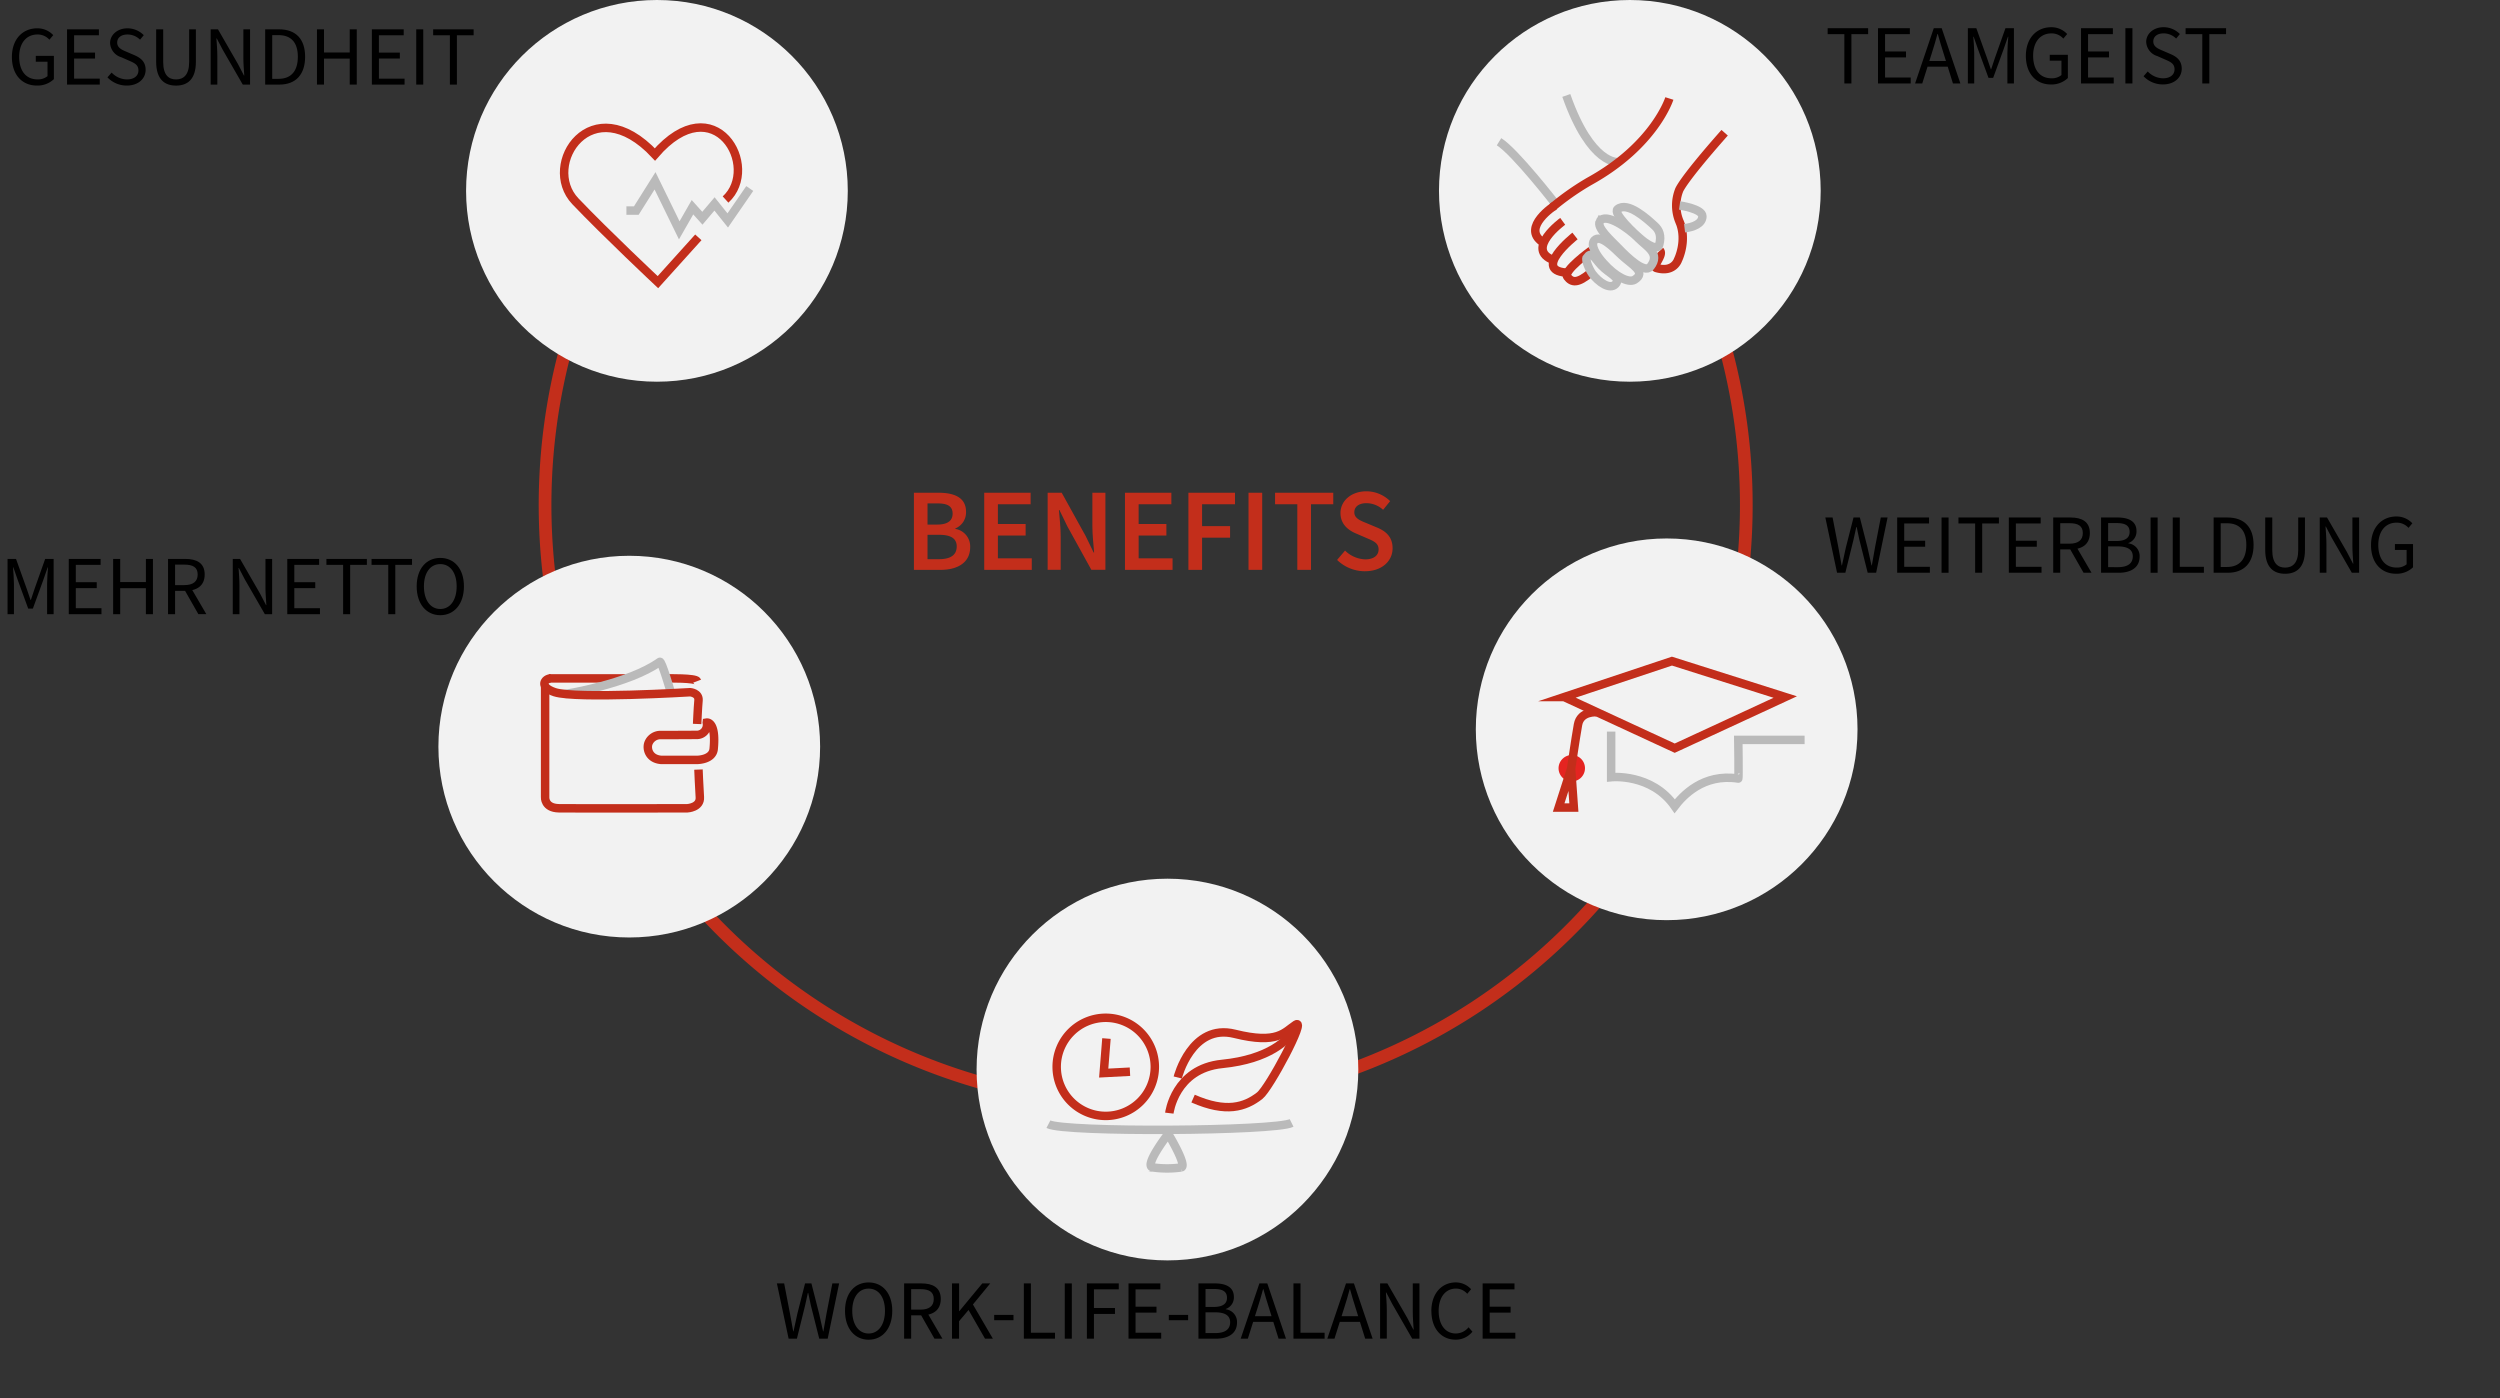 <?xml version="1.0"?>
<svg xmlns="http://www.w3.org/2000/svg" id="benefits-kreis" width="590.334" height="330.223" viewBox="0 0 590.334 330.223">
  <rect x="0" y="0" width="590.334" height="330.223" fill="#333333" stroke="none"/>
  <path id="Pfad_1340" data-name="Pfad 1340" d="M431.4,19.041A141.827,141.827,0,1,1,246.405,14.09" transform="translate(-65.493 -4.752)" fill="none" stroke="#c32e1b" stroke-miterlimit="10" stroke-width="3"/>
  <circle id="Ellipse_49" data-name="Ellipse 49" cx="45.067" cy="45.067" r="45.067" transform="translate(110.057)" fill="#f2f2f2"/>
  <circle id="Ellipse_50" data-name="Ellipse 50" cx="45.067" cy="45.067" r="45.067" transform="translate(103.522 131.238)" fill="#f2f2f2"/>
  <circle id="Ellipse_51" data-name="Ellipse 51" cx="45.067" cy="45.067" r="45.067" transform="translate(348.489 127.149)" fill="#f2f2f2"/>
  <circle id="Ellipse_52" data-name="Ellipse 52" cx="45.067" cy="45.067" r="45.067" transform="translate(230.605 207.488)" fill="#f2f2f2"/>
  <circle id="Ellipse_53" data-name="Ellipse 53" cx="45.067" cy="45.067" r="45.067" transform="translate(339.793)" fill="#f2f2f2"/>
  <g id="Gruppe_338" data-name="Gruppe 338" transform="translate(133.205 30.115)">
    <path id="Pfad_1341" data-name="Pfad 1341" d="M223.18,71.445h2.34l4.421-7.025,5.72,11.7,3.122-5.461,2.34,2.6,2.863-3.38,3.122,3.9,5.2-7.542" transform="translate(-208.471 -51.84)" fill="none" stroke="#bababa" stroke-miterlimit="10" stroke-width="2"/>
    <path id="Pfad_1342" data-name="Pfad 1342" d="M232.682,71.367l-9.544,10.584s-12.281-11.525-19.511-19.12c-8.165-8.609,3.877-26.948,18.809-11.028,14.1-16.31,25.079,2.989,16.675,10.637" transform="translate(-200.987 -45.439)" fill="none" stroke="#c32e1b" stroke-miterlimit="10" stroke-width="2"/>
  </g>
  <g id="Gruppe_339" data-name="Gruppe 339" transform="translate(128.545 156.267)">
    <path id="Pfad_1343" data-name="Pfad 1343" d="M244.734,257.458a2.4,2.4,0,0,1-2.512,2.9c-3,.033-8.258.033-8.258.033a3.047,3.047,0,0,0-3.035,2.021c-.424,1.306.2,3.619,3.035,3.851h8.483s3.685,0,3.917-2.611c.623-6.561-1.63-6.2-1.63-6.2Z" transform="translate(-206.384 -243.092)" fill="none" stroke="#c32e1b" stroke-miterlimit="10" stroke-width="2"/>
    <path id="Pfad_1344" data-name="Pfad 1344" d="M194.219,244.66v26.1s-.2,2.545,3.261,2.611c7.012.066,30.341,0,30.341,0s3.1-.166,2.936-2.611-.325-6.528-.325-6.528" transform="translate(-194.044 -238.778)" fill="none" stroke="#c32e1b" stroke-miterlimit="10" stroke-width="2"/>
    <path id="Pfad_1345" data-name="Pfad 1345" d="M237.84,241.706s6.687-.133,6.985.649" transform="translate(-208.755 -237.778)" fill="none" stroke="#c32e1b" stroke-miterlimit="10" stroke-width="2"/>
    <path id="Pfad_1346" data-name="Pfad 1346" d="M195.55,241.71h18.073" transform="translate(-194.493 -237.783)" fill="none" stroke="#c32e1b" stroke-miterlimit="10" stroke-width="2"/>
    <path id="Pfad_1347" data-name="Pfad 1347" d="M201.31,243.4s14.978-2.32,22.381-7.6c.424-.325,2.545,6.985,2.545,6.985" transform="translate(-196.436 -235.784)" fill="none" stroke="#bababa" stroke-miterlimit="10" stroke-width="2"/>
    <path id="Pfad_1348" data-name="Pfad 1348" d="M195.47,241.71c-1.438,0-2.9,1.988.948,3.261,5.057,1.63,31.978,0,31.978,0s2.121.166,1.955,1.955-.325,5.547-.325,5.547" transform="translate(-193.955 -237.783)" fill="none" stroke="#c32e1b" stroke-miterlimit="10" stroke-width="2"/>
  </g>
  <g id="Gruppe_340" data-name="Gruppe 340" transform="translate(353.97 22.54)">
    <path id="Pfad_1349" data-name="Pfad 1349" d="M570.328,49.737s-6.429.881-12.268-15.727" transform="translate(-542.174 -34.01)" fill="none" stroke="#bababa" stroke-miterlimit="10" stroke-width="2"/>
    <path id="Pfad_1350" data-name="Pfad 1350" d="M547.464,65.213s-9.623-12.4-13.374-14.713" transform="translate(-534.09 -39.571)" fill="none" stroke="#bababa" stroke-miterlimit="10" stroke-width="2"/>
    <path id="Pfad_1351" data-name="Pfad 1351" d="M554.36,78.86s-9.073,6.621-2.154,9.166" transform="translate(-539.322 -49.136)" fill="none" stroke="#c32e1b" stroke-miterlimit="10" stroke-width="2"/>
    <path id="Pfad_1352" data-name="Pfad 1352" d="M590.878,75.126c.948,1.047-1.955,3.784-.848,4.109,4.109,1.173,5.09-1.9,5.09-1.9s2.346-4.633.292-9.232A9.852,9.852,0,0,1,595.345,61s.325-1.862,10.8-13.706" transform="translate(-552.869 -38.489)" fill="none" stroke="#c32e1b" stroke-miterlimit="10" stroke-width="2"/>
    <path id="Pfad_1353" data-name="Pfad 1353" d="M563.957,89.29s-6.654,4.8-5.613,6.164,2.379,1.763,5.613-1.014" transform="translate(-542.232 -52.653)" fill="none" stroke="#c32e1b" stroke-miterlimit="10" stroke-width="2"/>
    <path id="Pfad_1354" data-name="Pfad 1354" d="M558.511,84.08s-10.737,8.483-1.372,8.682" transform="translate(-540.57 -50.896)" fill="none" stroke="#c32e1b" stroke-miterlimit="10" stroke-width="2"/>
    <path id="Pfad_1355" data-name="Pfad 1355" d="M580.687,35.09s-3.46,11.061-18.922,19.578a62.952,62.952,0,0,0-8.775,6.164" transform="translate(-540.464 -34.374)" fill="none" stroke="#c32e1b" stroke-miterlimit="10" stroke-width="2"/>
    <path id="Pfad_1356" data-name="Pfad 1356" d="M551.587,73.25s-7.927,5.123-2.936,8.583" transform="translate(-538.444 -47.244)" fill="none" stroke="#c32e1b" stroke-miterlimit="10" stroke-width="2"/>
    <path id="Pfad_1357" data-name="Pfad 1357" d="M598.43,73.2s5.381.782,5.381,2.545-2.121,2.578-4.208,2.837" transform="translate(-555.789 -47.227)" fill="none" stroke="#bababa" stroke-miterlimit="10" stroke-width="2"/>
    <path id="Pfad_1358" data-name="Pfad 1358" d="M565.266,91.521c-.325.457.59,2.711,1.372,3.784,1.372,1.829,4.109,3.884,5.481,2.379s-1.6-2.446-3.426-4.44-2.22-3.393-3.426-1.73Z" transform="translate(-544.581 -53.154)" fill="none" stroke="#bababa" stroke-miterlimit="10" stroke-width="2"/>
    <path id="Pfad_1359" data-name="Pfad 1359" d="M567.919,85.411c-1.014,1.074.292,3.393,2.055,5.348,2.9,3.294,6.038,4.8,7.41,3.983,2.936-1.829-.623-3.493-3.1-5.839C572.293,87.008,569.324,83.979,567.919,85.411Z" transform="translate(-545.379 -51.219)" fill="none" stroke="#bababa" stroke-miterlimit="10" stroke-width="2"/>
    <path id="Pfad_1360" data-name="Pfad 1360" d="M576.231,74.278c-1.173.948,3.884,5.773,5.839,7.343,1.14.948,3.592,2.512,3.983,1.107.623-2.253-.033-3.559-1.014-4.467C583.177,76.531,578.577,72.356,576.231,74.278Z" transform="translate(-548.243 -47.423)" fill="none" stroke="#bababa" stroke-miterlimit="10" stroke-width="2"/>
    <path id="Pfad_1361" data-name="Pfad 1361" d="M569.949,78.528c-.882,1.471,2.611,4.5,4.566,6.528s6,5.905,7.376,4.175c2.412-3.069-.815-4.666-2.77-6.621-2.446-2.512-7.893-6.263-9.166-4.076Z" transform="translate(-546.136 -48.804)" fill="none" stroke="#bababa" stroke-miterlimit="10" stroke-width="2"/>
  </g>
  <g id="Gruppe_341" data-name="Gruppe 341" transform="translate(368.053 156.111)">
    <path id="Pfad_1362" data-name="Pfad 1362" d="M557.3,244.033l25.45-8.483,26.755,8.483-26.1,12.075-26.1-12.075Z" transform="translate(-556.001 -235.55)" fill="none" stroke="#c32e1b" stroke-miterlimit="10" stroke-width="2"/>
    <path id="Pfad_1363" data-name="Pfad 1363" d="M558.931,270.51a2.121,2.121,0,1,1-2.121,2.121A2.153,2.153,0,0,1,558.931,270.51Z" transform="translate(-555.836 -247.34)" fill="#e52421" stroke="#e52421" stroke-miterlimit="10" stroke-width="2" fill-rule="evenodd"/>
    <path id="Pfad_1364" data-name="Pfad 1364" d="M564.373,253.764s-3.884-.358-4.467,2.936-1.63,10.438-1.63,10.438l-2.936,9.133h3.592l-.649-9.133" transform="translate(-555.34 -241.689)" fill="none" stroke="#c32e1b" stroke-miterlimit="10" stroke-width="2"/>
    <path id="Pfad_1365" data-name="Pfad 1365" d="M574.04,260.66v10.77s9.53-1.014,15.011,6.853c1.829-2.379,6.687-7.834,15.011-6.528.133.033,0-9.133,0-9.133h15.661" transform="translate(-561.646 -244.018)" fill="none" stroke="#bababa" stroke-miterlimit="10" stroke-width="2"/>
  </g>
  <g id="Gruppe_342" data-name="Gruppe 342" transform="translate(247.565 240.334)">
    <path id="Pfad_1366" data-name="Pfad 1366" d="M393.89,370.02l-.65,8.158,6.2-.325" transform="translate(-380.184 -365.122)" fill="none" stroke="#c32e1b" stroke-miterlimit="10" stroke-width="2"/>
    <path id="Pfad_1367" data-name="Pfad 1367" d="M410.531,411.917c-2.346-.225,3.592-7.927,3.592-7.927s4.566,7.535,3.069,7.927a23.828,23.828,0,0,1-6.654,0Z" transform="translate(-385.83 -376.579)" fill="none" stroke="#bababa" stroke-miterlimit="10" stroke-width="2"/>
    <path id="Pfad_1368" data-name="Pfad 1368" d="M388.075,362.63a11.585,11.585,0,1,1-11.585,11.585,11.584,11.584,0,0,1,11.585-11.585Z" transform="translate(-374.535 -362.63)" fill="none" stroke="#c32e1b" stroke-miterlimit="10" stroke-width="2"/>
    <path id="Pfad_1369" data-name="Pfad 1369" d="M373.54,400.392c3.817,1.988,53.511,1.664,57.428-.292" transform="translate(-373.54 -375.267)" fill="none" stroke="#bababa" stroke-miterlimit="10" stroke-width="2"/>
    <path id="Pfad_1370" data-name="Pfad 1370" d="M416.62,386.52s1.272-10.5,12.466-11.618,15.694-5.739,17.066-8.192" transform="translate(-388.069 -364.006)" fill="none" stroke="#c32e1b" stroke-miterlimit="10" stroke-width="2"/>
    <path id="Pfad_1371" data-name="Pfad 1371" d="M419.62,377.49s3.228-12.857,13.441-10.312,11.744-.391,14.422-2.154-6.23,14.978-8.516,16.768c-3.493,2.711-7.927,4.109-15.727.683" transform="translate(-389.08 -363.394)" fill="none" stroke="#c32e1b" stroke-miterlimit="10" stroke-width="2"/>
  </g>
  <g id="Gruppe_343" data-name="Gruppe 343" transform="translate(1.783 5.812)">
    <rect id="Rechteck_430" data-name="Rechteck 430" width="135.202" height="28.28" fill="none"/>
    <path id="Pfad_1372" data-name="Pfad 1372" d="M4.24,16.863c0-4.208,2.532-6.773,5.991-6.773A5.076,5.076,0,0,1,14,11.7l-.908,1.08a3.689,3.689,0,0,0-2.81-1.233c-2.631,0-4.321,2.021-4.321,5.269s1.551,5.335,4.334,5.335a3.521,3.521,0,0,0,2.353-.769v-3.4H9.88V16.6h4.275v5.488a5.568,5.568,0,0,1-4.023,1.518c-3.44,0-5.892-2.512-5.892-6.753Z" transform="translate(-3.213 -9.215)"/>
    <path id="Pfad_1373" data-name="Pfad 1373" d="M23.89,10.45h7.522v1.405H25.554v4.089H30.5v1.405H25.554v4.745h6.058V23.5H23.89V10.45Z" transform="translate(-9.84 -9.337)"/>
    <path id="Pfad_1374" data-name="Pfad 1374" d="M38.27,21.682l.994-1.14a5.107,5.107,0,0,0,3.6,1.617c1.71,0,2.731-.855,2.731-2.121,0-1.332-.948-1.756-2.174-2.293l-1.876-.828a3.676,3.676,0,0,1-2.644-3.36c0-1.922,1.736-3.466,4.109-3.466a5.4,5.4,0,0,1,3.844,1.617l-.881,1.067a4.177,4.177,0,0,0-2.963-1.226c-1.465,0-2.432.736-2.432,1.9,0,1.259,1.14,1.73,2.161,2.161l1.862.8c1.511.649,2.691,1.551,2.691,3.486,0,2.061-1.7,3.711-4.447,3.711a6.275,6.275,0,0,1-4.566-1.935Z" transform="translate(-14.689 -9.215)"/>
    <path id="Pfad_1375" data-name="Pfad 1375" d="M55.64,18.111V10.45H57.3v7.708c0,3.135,1.326,4.122,3.029,4.122s3.1-.988,3.1-4.122V10.45h1.591v7.661c0,4.189-2.021,5.627-4.686,5.627S55.64,22.3,55.64,18.111Z" transform="translate(-20.547 -9.337)"/>
    <path id="Pfad_1376" data-name="Pfad 1376" d="M75.067,10.45h1.717l4.725,8.2,1.405,2.7h.08c-.086-1.319-.212-2.79-.212-4.149V10.457h1.577v13.05H82.642l-4.725-8.212L76.5,12.6h-.08c.086,1.319.212,2.711.212,4.076V23.5H75.06V10.45Z" transform="translate(-27.097 -9.337)"/>
    <path id="Pfad_1377" data-name="Pfad 1377" d="M94.48,10.45h3.267c4.01,0,6.164,2.333,6.164,6.475S101.757,23.5,97.82,23.5H94.48Zm3.141,11.691c3.049,0,4.573-1.909,4.573-5.209s-1.524-5.116-4.573-5.116H96.144V22.141Z" transform="translate(-33.646 -9.337)"/>
    <path id="Pfad_1378" data-name="Pfad 1378" d="M112.93,10.45h1.664v5.468h6.071V10.45h1.664V23.5h-1.664V17.363h-6.071V23.5H112.93Z" transform="translate(-39.868 -9.337)"/>
    <path id="Pfad_1379" data-name="Pfad 1379" d="M132.49,10.45h7.522v1.405h-5.859v4.089H139.1v1.405h-4.944v4.745h6.058V23.5H132.49V10.45Z" transform="translate(-46.465 -9.337)"/>
    <path id="Pfad_1380" data-name="Pfad 1380" d="M148.3,10.45h1.657V23.5H148.3Z" transform="translate(-51.797 -9.337)"/>
    <path id="Pfad_1381" data-name="Pfad 1381" d="M158.28,11.855h-3.95V10.45h9.557v1.405h-3.95V23.5H158.28Z" transform="translate(-53.83 -9.337)"/>
  </g>
  <g id="Gruppe_344" data-name="Gruppe 344" transform="translate(0 130.867)">
    <rect id="Rechteck_431" data-name="Rechteck 431" width="135.202" height="28.28" fill="none"/>
    <path id="Pfad_1382" data-name="Pfad 1382" d="M2.69,199.14h2l2.5,6.972c.311.895.616,1.816.928,2.717H8.2c.311-.908.59-1.829.9-2.717l2.472-6.972h2v13.05H12.028v-7.184c0-1.133.126-2.7.212-3.857h-.08l-1.034,2.976-2.459,6.747h-1.1L5.1,204.124l-1.034-2.976h-.08c.086,1.153.212,2.724.212,3.857v7.184H2.69V199.14Z" transform="translate(-0.907 -198.027)"/>
    <path id="Pfad_1383" data-name="Pfad 1383" d="M24.5,199.14h7.522v1.405H26.164v4.089h4.944v1.405H26.164v4.745h6.058v1.405H24.5V199.14Z" transform="translate(-8.263 -198.027)"/>
    <path id="Pfad_1384" data-name="Pfad 1384" d="M40.31,199.14h1.664v5.468h6.071V199.14h1.664v13.05H48.044v-6.137H41.974v6.137H40.31Z" transform="translate(-13.594 -198.027)"/>
    <path id="Pfad_1385" data-name="Pfad 1385" d="M59.87,199.14h4.089c2.658,0,4.566.954,4.566,3.672s-1.909,3.864-4.566,3.864H61.534v5.514H59.87V199.14Zm3.851,6.183c2.028,0,3.148-.822,3.148-2.512s-1.12-2.326-3.148-2.326H61.534v4.838h2.187Zm-.093.895,1.3-.862,3.983,6.826H67.028l-3.4-5.971Z" transform="translate(-20.191 -198.027)"/>
    <path id="Pfad_1386" data-name="Pfad 1386" d="M82.937,199.14h1.717l4.725,8.2,1.405,2.7h.08c-.086-1.319-.212-2.79-.212-4.149v-6.753h1.577V212.2H90.512l-4.725-8.212-1.412-2.7H84.3c.086,1.319.212,2.711.212,4.076v6.826H82.93V199.14Z" transform="translate(-27.968 -198.027)"/>
    <path id="Pfad_1387" data-name="Pfad 1387" d="M102.35,199.14h7.522v1.405h-5.859v4.089h4.944v1.405h-4.944v4.745h6.058v1.405H102.35Z" transform="translate(-34.517 -198.027)"/>
    <path id="Pfad_1388" data-name="Pfad 1388" d="M120.25,200.545H116.3V199.14h9.557v1.405h-3.95V212.19h-1.664V200.545Z" transform="translate(-39.222 -198.027)"/>
    <path id="Pfad_1389" data-name="Pfad 1389" d="M136.33,200.545h-3.95V199.14h9.557v1.405h-3.95V212.19h-1.663V200.545Z" transform="translate(-44.645 -198.027)"/>
    <path id="Pfad_1390" data-name="Pfad 1390" d="M148.46,205.494c0-4.182,2.3-6.714,5.58-6.714s5.58,2.545,5.58,6.714-2.3,6.813-5.58,6.813S148.46,209.676,148.46,205.494Zm9.438,0c0-3.247-1.531-5.256-3.864-5.256s-3.864,2.008-3.864,5.256,1.531,5.348,3.864,5.348S157.9,208.741,157.9,205.494Z" transform="translate(-50.068 -197.905)"/>
  </g>
  <g id="Gruppe_345" data-name="Gruppe 345" transform="translate(182.999 301.944)">
    <rect id="Rechteck_432" data-name="Rechteck 432" width="188.03" height="28.28" fill="none"/>
    <path id="Pfad_1391" data-name="Pfad 1391" d="M276.8,457.27h1.717l1.372,7.1c.252,1.405.51,2.8.762,4.208h.079c.292-1.405.6-2.81.915-4.208l1.809-7.1h1.5l1.809,7.1c.311,1.379.63,2.8.941,4.208h.079c.252-1.412.484-2.817.742-4.208l1.372-7.1h1.6l-2.7,13.05h-1.995l-1.975-7.84c-.225-1.021-.431-1.968-.63-2.969h-.08c-.205,1.007-.431,1.955-.656,2.969l-1.935,7.84H279.57Z" transform="translate(-276.349 -456.157)"/>
    <path id="Pfad_1392" data-name="Pfad 1392" d="M301.07,463.634c0-4.182,2.3-6.714,5.58-6.714s5.58,2.545,5.58,6.714-2.3,6.813-5.58,6.813S301.07,467.816,301.07,463.634Zm9.438,0c0-3.254-1.531-5.256-3.864-5.256s-3.864,2.008-3.864,5.256,1.531,5.348,3.864,5.348S310.508,466.881,310.508,463.634Z" transform="translate(-284.534 -456.039)"/>
    <path id="Pfad_1393" data-name="Pfad 1393" d="M322.13,457.27h4.089c2.658,0,4.566.954,4.566,3.672s-1.909,3.864-4.566,3.864h-2.426v5.514H322.13Zm3.851,6.19c2.028,0,3.148-.822,3.148-2.512s-1.12-2.326-3.148-2.326h-2.187v4.838h2.187Zm-.093.888,1.3-.862,3.983,6.826h-1.882l-3.4-5.971Z" transform="translate(-291.637 -456.157)"/>
    <path id="Pfad_1394" data-name="Pfad 1394" d="M339.2,457.267h1.664v6.548h.053l5.421-6.548h1.876l-4.083,4.971,4.712,8.079h-1.856l-3.89-6.78-2.24,2.651v4.122H339.19V457.26Z" transform="translate(-297.39 -456.153)"/>
    <path id="Pfad_1395" data-name="Pfad 1395" d="M354.22,468.49h4.56v1.253h-4.56Z" transform="translate(-302.459 -459.94)"/>
    <path id="Pfad_1396" data-name="Pfad 1396" d="M364.79,457.27h1.664v11.645h5.693v1.4H364.79Z" transform="translate(-306.024 -456.157)"/>
    <path id="Pfad_1397" data-name="Pfad 1397" d="M379.37,457.27h1.664v13.05H379.37Z" transform="translate(-310.941 -456.157)"/>
    <path id="Pfad_1398" data-name="Pfad 1398" d="M387.257,457.27h7.522v1.405h-5.865v4.4h4.971v1.405h-4.971v5.839H387.25V457.27Z" transform="translate(-313.598 -456.157)"/>
    <path id="Pfad_1399" data-name="Pfad 1399" d="M402.08,457.27H409.6v1.405h-5.859v4.089h4.944v1.405h-4.944v4.745H409.8v1.4H402.08V457.27Z" transform="translate(-318.6 -456.157)"/>
    <path id="Pfad_1400" data-name="Pfad 1400" d="M416.44,468.49H421v1.253h-4.56Z" transform="translate(-323.443 -459.94)"/>
    <path id="Pfad_1401" data-name="Pfad 1401" d="M427.007,457.27h3.87c2.651,0,4.487.9,4.487,3.194a2.867,2.867,0,0,1-1.909,2.837v.08a3.009,3.009,0,0,1,2.651,3.122c0,2.565-2.028,3.817-4.938,3.817H427V457.27Zm3.592,5.554c2.22,0,3.141-.822,3.141-2.141,0-1.524-1.047-2.094-3.062-2.094H428.67v4.235h1.935Zm.338,6.177c2.233,0,3.546-.8,3.546-2.565,0-1.611-1.266-2.34-3.546-2.34h-2.273V469Z" transform="translate(-327.004 -456.157)"/>
    <path id="Pfad_1402" data-name="Pfad 1402" d="M446.457,457.27h1.876l4.414,13.05h-1.756l-2.273-7.29c-.471-1.458-.888-2.89-1.306-4.394h-.08c-.4,1.511-.822,2.936-1.292,4.394l-2.3,7.29h-1.69l4.414-13.05Zm-2.094,7.748h6.011v1.326h-6.011Z" transform="translate(-332.079 -456.157)"/>
    <path id="Pfad_1403" data-name="Pfad 1403" d="M460.85,457.27h1.664v11.645h5.693v1.4H460.85Z" transform="translate(-338.42 -456.157)"/>
    <path id="Pfad_1404" data-name="Pfad 1404" d="M477.327,457.27H479.2l4.414,13.05h-1.756l-2.273-7.29c-.471-1.458-.888-2.89-1.306-4.394h-.08c-.4,1.511-.822,2.936-1.292,4.394l-2.3,7.29h-1.69l4.414-13.05Zm-2.094,7.748h6.011v1.326h-6.011Z" transform="translate(-342.49 -456.157)"/>
    <path id="Pfad_1405" data-name="Pfad 1405" d="M491.72,457.27h1.717l4.725,8.2,1.405,2.7h.079c-.086-1.319-.212-2.79-.212-4.149v-6.753h1.577v13.05H499.3l-4.719-8.212-1.412-2.7h-.08c.086,1.319.212,2.711.212,4.076v6.826H491.72Z" transform="translate(-348.83 -456.157)"/>
    <path id="Pfad_1406" data-name="Pfad 1406" d="M509.98,463.683c0-4.208,2.479-6.773,5.792-6.773a4.871,4.871,0,0,1,3.592,1.61l-.908,1.08a3.548,3.548,0,0,0-2.651-1.233c-2.465,0-4.1,2.021-4.1,5.269s1.564,5.335,4.043,5.335a3.908,3.908,0,0,0,3.022-1.465l.908,1.041a5.015,5.015,0,0,1-4,1.882c-3.248,0-5.686-2.512-5.686-6.753Z" transform="translate(-354.989 -456.035)"/>
    <path id="Pfad_1407" data-name="Pfad 1407" d="M528.25,457.27h7.522v1.405h-5.859v4.089h4.944v1.405h-4.944v4.745h6.058v1.4H528.25V457.27Z" transform="translate(-361.15 -456.157)"/>
  </g>
  <g id="Gruppe_346" data-name="Gruppe 346" transform="translate(430.577 121.078)">
    <rect id="Rechteck_433" data-name="Rechteck 433" width="159.757" height="28.28" fill="none"/>
    <path id="Pfad_1408" data-name="Pfad 1408" d="M650.35,184.38h1.717l1.372,7.1c.252,1.405.51,2.8.762,4.208h.08c.292-1.405.6-2.81.915-4.208l1.809-7.1h1.5l1.809,7.1c.311,1.379.63,2.8.941,4.208h.08c.252-1.412.484-2.817.742-4.208l1.372-7.1h1.6l-2.7,13.05h-1.995l-1.975-7.84c-.225-1.021-.431-1.968-.63-2.969h-.08c-.2,1.007-.431,1.955-.656,2.969l-1.935,7.84H653.12l-2.77-13.05Z" transform="translate(-649.906 -183.26)"/>
    <path id="Pfad_1409" data-name="Pfad 1409" d="M675.95,184.38h7.522v1.405h-5.859v4.089h4.944v1.405h-4.944v4.745h6.057v1.405H675.95V184.38Z" transform="translate(-658.539 -183.26)"/>
    <path id="Pfad_1410" data-name="Pfad 1410" d="M691.76,184.38h1.657v13.05H691.76Z" transform="translate(-663.871 -183.26)"/>
    <path id="Pfad_1411" data-name="Pfad 1411" d="M701.73,185.785h-3.95V184.38h9.557v1.405h-3.95V197.43h-1.664V185.785Z" transform="translate(-665.902 -183.26)"/>
    <path id="Pfad_1412" data-name="Pfad 1412" d="M715.73,184.38h7.522v1.405h-5.859v4.089h4.944v1.405h-4.944v4.745h6.058v1.405H715.73V184.38Z" transform="translate(-671.955 -183.26)"/>
    <path id="Pfad_1413" data-name="Pfad 1413" d="M731.54,184.38h4.089c2.658,0,4.566.954,4.566,3.672s-1.909,3.864-4.566,3.864H733.2v5.514h-1.657V184.38Zm3.844,6.183c2.028,0,3.148-.822,3.148-2.512s-1.12-2.326-3.148-2.326H733.2v4.838Zm-.086.895,1.3-.862,3.983,6.826H738.7l-3.4-5.971Z" transform="translate(-677.287 -183.26)"/>
    <path id="Pfad_1414" data-name="Pfad 1414" d="M748.6,184.38h3.87c2.651,0,4.487.9,4.487,3.194a2.861,2.861,0,0,1-1.909,2.837v.08a3.009,3.009,0,0,1,2.651,3.122c0,2.565-2.028,3.817-4.937,3.817H748.59V184.38Zm3.6,5.554c2.22,0,3.135-.822,3.135-2.141,0-1.524-1.047-2.094-3.062-2.094H750.26v4.235H752.2Zm.338,6.177c2.234,0,3.546-.8,3.546-2.565,0-1.61-1.266-2.34-3.546-2.34H750.26v4.9Z" transform="translate(-683.037 -183.26)"/>
    <path id="Pfad_1415" data-name="Pfad 1415" d="M766.24,184.38H767.9v13.05H766.24Z" transform="translate(-688.99 -183.26)"/>
    <path id="Pfad_1416" data-name="Pfad 1416" d="M774.13,184.38h1.664v11.645h5.693v1.405H774.13V184.38Z" transform="translate(-691.65 -183.26)"/>
    <path id="Pfad_1417" data-name="Pfad 1417" d="M788.707,184.38h3.261c4.01,0,6.164,2.333,6.164,6.475s-2.154,6.575-6.091,6.575H788.7V184.38Zm3.141,11.684c3.049,0,4.573-1.909,4.573-5.209s-1.524-5.116-4.573-5.116H790.37v10.326Z" transform="translate(-696.564 -183.26)"/>
    <path id="Pfad_1418" data-name="Pfad 1418" d="M807.08,192.041V184.38h1.664v7.708c0,3.135,1.326,4.122,3.029,4.122s3.1-.988,3.1-4.122V184.38h1.591v7.661c0,4.189-2.021,5.627-4.686,5.627S807.08,196.23,807.08,192.041Z" transform="translate(-702.763 -183.26)"/>
    <path id="Pfad_1419" data-name="Pfad 1419" d="M826.51,184.38h1.717l4.725,8.2,1.4,2.7h.08c-.086-1.319-.212-2.79-.212-4.149v-6.753H835.8v13.05h-1.717l-4.719-8.212-1.412-2.7h-.079c.086,1.319.212,2.711.212,4.076v6.826H826.51Z" transform="translate(-709.315 -183.26)"/>
    <path id="Pfad_1420" data-name="Pfad 1420" d="M844.78,190.793c0-4.208,2.532-6.773,5.991-6.773a5.076,5.076,0,0,1,3.764,1.61l-.908,1.08a3.689,3.689,0,0,0-2.81-1.233c-2.631,0-4.321,2.021-4.321,5.269s1.551,5.335,4.334,5.335a3.521,3.521,0,0,0,2.353-.769v-3.4H850.42v-1.379h4.275v5.488a5.568,5.568,0,0,1-4.023,1.518c-3.44,0-5.892-2.512-5.892-6.753Z" transform="translate(-715.477 -183.139)"/>
  </g>
  <g id="Gruppe_347" data-name="Gruppe 347" transform="translate(431.021 5.547)">
    <rect id="Rechteck_434" data-name="Rechteck 434" width="135.202" height="28.28" fill="none"/>
    <path id="Pfad_1421" data-name="Pfad 1421" d="M655.13,11.455h-3.95V10.05h9.557v1.405h-3.95V23.1h-1.664V11.455Z" transform="translate(-650.63 -8.937)"/>
    <path id="Pfad_1422" data-name="Pfad 1422" d="M669.12,10.05h7.522v1.405h-5.859v4.089h4.944v1.405h-4.944v4.745h6.058V23.1H669.12V10.05Z" transform="translate(-656.68 -8.937)"/>
    <path id="Pfad_1423" data-name="Pfad 1423" d="M686.737,10.05h1.876l4.414,13.05h-1.756L689,15.809c-.471-1.458-.888-2.89-1.306-4.394h-.08c-.4,1.511-.822,2.936-1.292,4.394l-2.3,7.29h-1.69l4.414-13.05ZM684.643,17.8h6.011V19.13h-6.011Z" transform="translate(-661.135 -8.937)"/>
    <path id="Pfad_1424" data-name="Pfad 1424" d="M701.13,10.05h2l2.5,6.972c.311.895.616,1.809.928,2.717h.08c.311-.908.59-1.829.9-2.717l2.472-6.972h2V23.1h-1.544V15.915c0-1.133.126-2.7.212-3.857H710.6l-1.034,2.976-2.459,6.747h-1.1l-2.472-6.747L702.5,12.058h-.08c.086,1.153.212,2.724.212,3.857V23.1h-1.5V10.05Z" transform="translate(-667.475 -8.937)"/>
    <path id="Pfad_1425" data-name="Pfad 1425" d="M721.8,16.473c0-4.208,2.532-6.773,5.991-6.773a5.064,5.064,0,0,1,3.764,1.61l-.908,1.08a3.689,3.689,0,0,0-2.81-1.233c-2.631,0-4.321,2.021-4.321,5.269s1.551,5.335,4.334,5.335a3.521,3.521,0,0,0,2.353-.769v-3.4H727.44V16.215h4.275V21.7a5.568,5.568,0,0,1-4.023,1.518c-3.44,0-5.892-2.512-5.892-6.753Z" transform="translate(-674.446 -8.819)"/>
    <path id="Pfad_1426" data-name="Pfad 1426" d="M741.45,10.05h7.522v1.405h-5.859v4.089h4.944v1.405h-4.944v4.745h6.058V23.1H741.45V10.05Z" transform="translate(-681.073 -8.937)"/>
    <path id="Pfad_1427" data-name="Pfad 1427" d="M757.26,10.05h1.664V23.1H757.26Z" transform="translate(-686.405 -8.937)"/>
    <path id="Pfad_1428" data-name="Pfad 1428" d="M763.72,21.282l.994-1.14a5.107,5.107,0,0,0,3.6,1.617c1.71,0,2.731-.855,2.731-2.121,0-1.332-.948-1.756-2.174-2.293l-1.876-.828a3.676,3.676,0,0,1-2.644-3.36c0-1.922,1.736-3.466,4.109-3.466a5.389,5.389,0,0,1,3.844,1.617l-.881,1.067a4.177,4.177,0,0,0-2.962-1.226c-1.465,0-2.432.736-2.432,1.9,0,1.259,1.14,1.73,2.161,2.161l1.862.8c1.511.649,2.691,1.551,2.691,3.486,0,2.061-1.7,3.711-4.447,3.711a6.274,6.274,0,0,1-4.566-1.935Z" transform="translate(-688.584 -8.815)"/>
    <path id="Pfad_1429" data-name="Pfad 1429" d="M782.66,11.455h-3.95V10.05h9.557v1.405h-3.95V23.1h-1.664V11.455Z" transform="translate(-693.639 -8.937)"/>
  </g>
  <g id="Gruppe_348" data-name="Gruppe 348" transform="translate(213.479 114.895)">
    <rect id="Rechteck_435" data-name="Rechteck 435" width="123.869" height="68.926" fill="none"/>
    <path id="Pfad_1430" data-name="Pfad 1430" d="M325.6,175.56h5.826c3.745,0,6.495,1.147,6.495,4.487a4.087,4.087,0,0,1-2.525,3.943v.113a4.173,4.173,0,0,1,3.5,4.321c0,3.639-2.982,5.348-6.992,5.348h-6.289V175.567Zm5.534,7.516c2.538,0,3.619-.994,3.619-2.571,0-1.756-1.193-2.426-3.552-2.426h-2.373v5h2.306Zm.424,8.172c2.671,0,4.162-.961,4.162-3.009,0-1.915-1.445-2.75-4.162-2.75h-2.731v5.759h2.731Z" transform="translate(-323.287 -174.102)" fill="#c32e1b"/>
    <path id="Pfad_1431" data-name="Pfad 1431" d="M350.67,175.56h10.955v2.717H353.9v4.666h6.548v2.717H353.9v5.388H361.9v2.717H350.67V175.56Z" transform="translate(-331.742 -174.102)" fill="#c32e1b"/>
    <path id="Pfad_1432" data-name="Pfad 1432" d="M373.27,175.557h3.32l5.66,10.233,1.882,3.884h.113c-.159-1.882-.411-4.189-.411-6.217V175.55h3.075v18.206h-3.32l-5.66-10.253-1.882-3.87h-.113c.159,1.929.411,4.122.411,6.15v7.973H373.27V175.55Z" transform="translate(-339.364 -174.099)" fill="#c32e1b"/>
    <path id="Pfad_1433" data-name="Pfad 1433" d="M400.82,175.56h10.955v2.717h-7.728v4.666H410.6v2.717h-6.548v5.388h8.006v2.717H400.82V175.56Z" transform="translate(-348.655 -174.102)" fill="#c32e1b"/>
    <path id="Pfad_1434" data-name="Pfad 1434" d="M423.42,175.56h11v2.717h-7.774v5.169h6.614v2.717h-6.614v7.608H423.42V175.567Z" transform="translate(-356.276 -174.102)" fill="#c32e1b"/>
    <path id="Pfad_1435" data-name="Pfad 1435" d="M444.84,175.56h3.228v18.206H444.84Z" transform="translate(-363.5 -174.102)" fill="#c32e1b"/>
    <path id="Pfad_1436" data-name="Pfad 1436" d="M459.556,178.277H454.3V175.56h13.739v2.717h-5.256v15.489h-3.228V178.277Z" transform="translate(-366.691 -174.102)" fill="#c32e1b"/>
    <path id="Pfad_1437" data-name="Pfad 1437" d="M476.39,191.261l1.882-2.214a7.158,7.158,0,0,0,4.745,2.074c2.048,0,3.175-.928,3.175-2.353,0-1.5-1.173-1.975-2.83-2.678l-2.492-1.08c-1.8-.749-3.678-2.167-3.678-4.825,0-2.9,2.558-5.136,6.111-5.136a8,8,0,0,1,5.614,2.32l-1.657,2.048a5.851,5.851,0,0,0-3.95-1.564c-1.723,0-2.85.809-2.85,2.141,0,1.432,1.385,1.962,2.9,2.578l2.459,1.027c2.167.9,3.678,2.273,3.678,4.911,0,2.949-2.452,5.415-6.535,5.415a9.4,9.4,0,0,1-6.561-2.664Z" transform="translate(-374.14 -173.93)" fill="#c32e1b"/>
  </g>
</svg>
